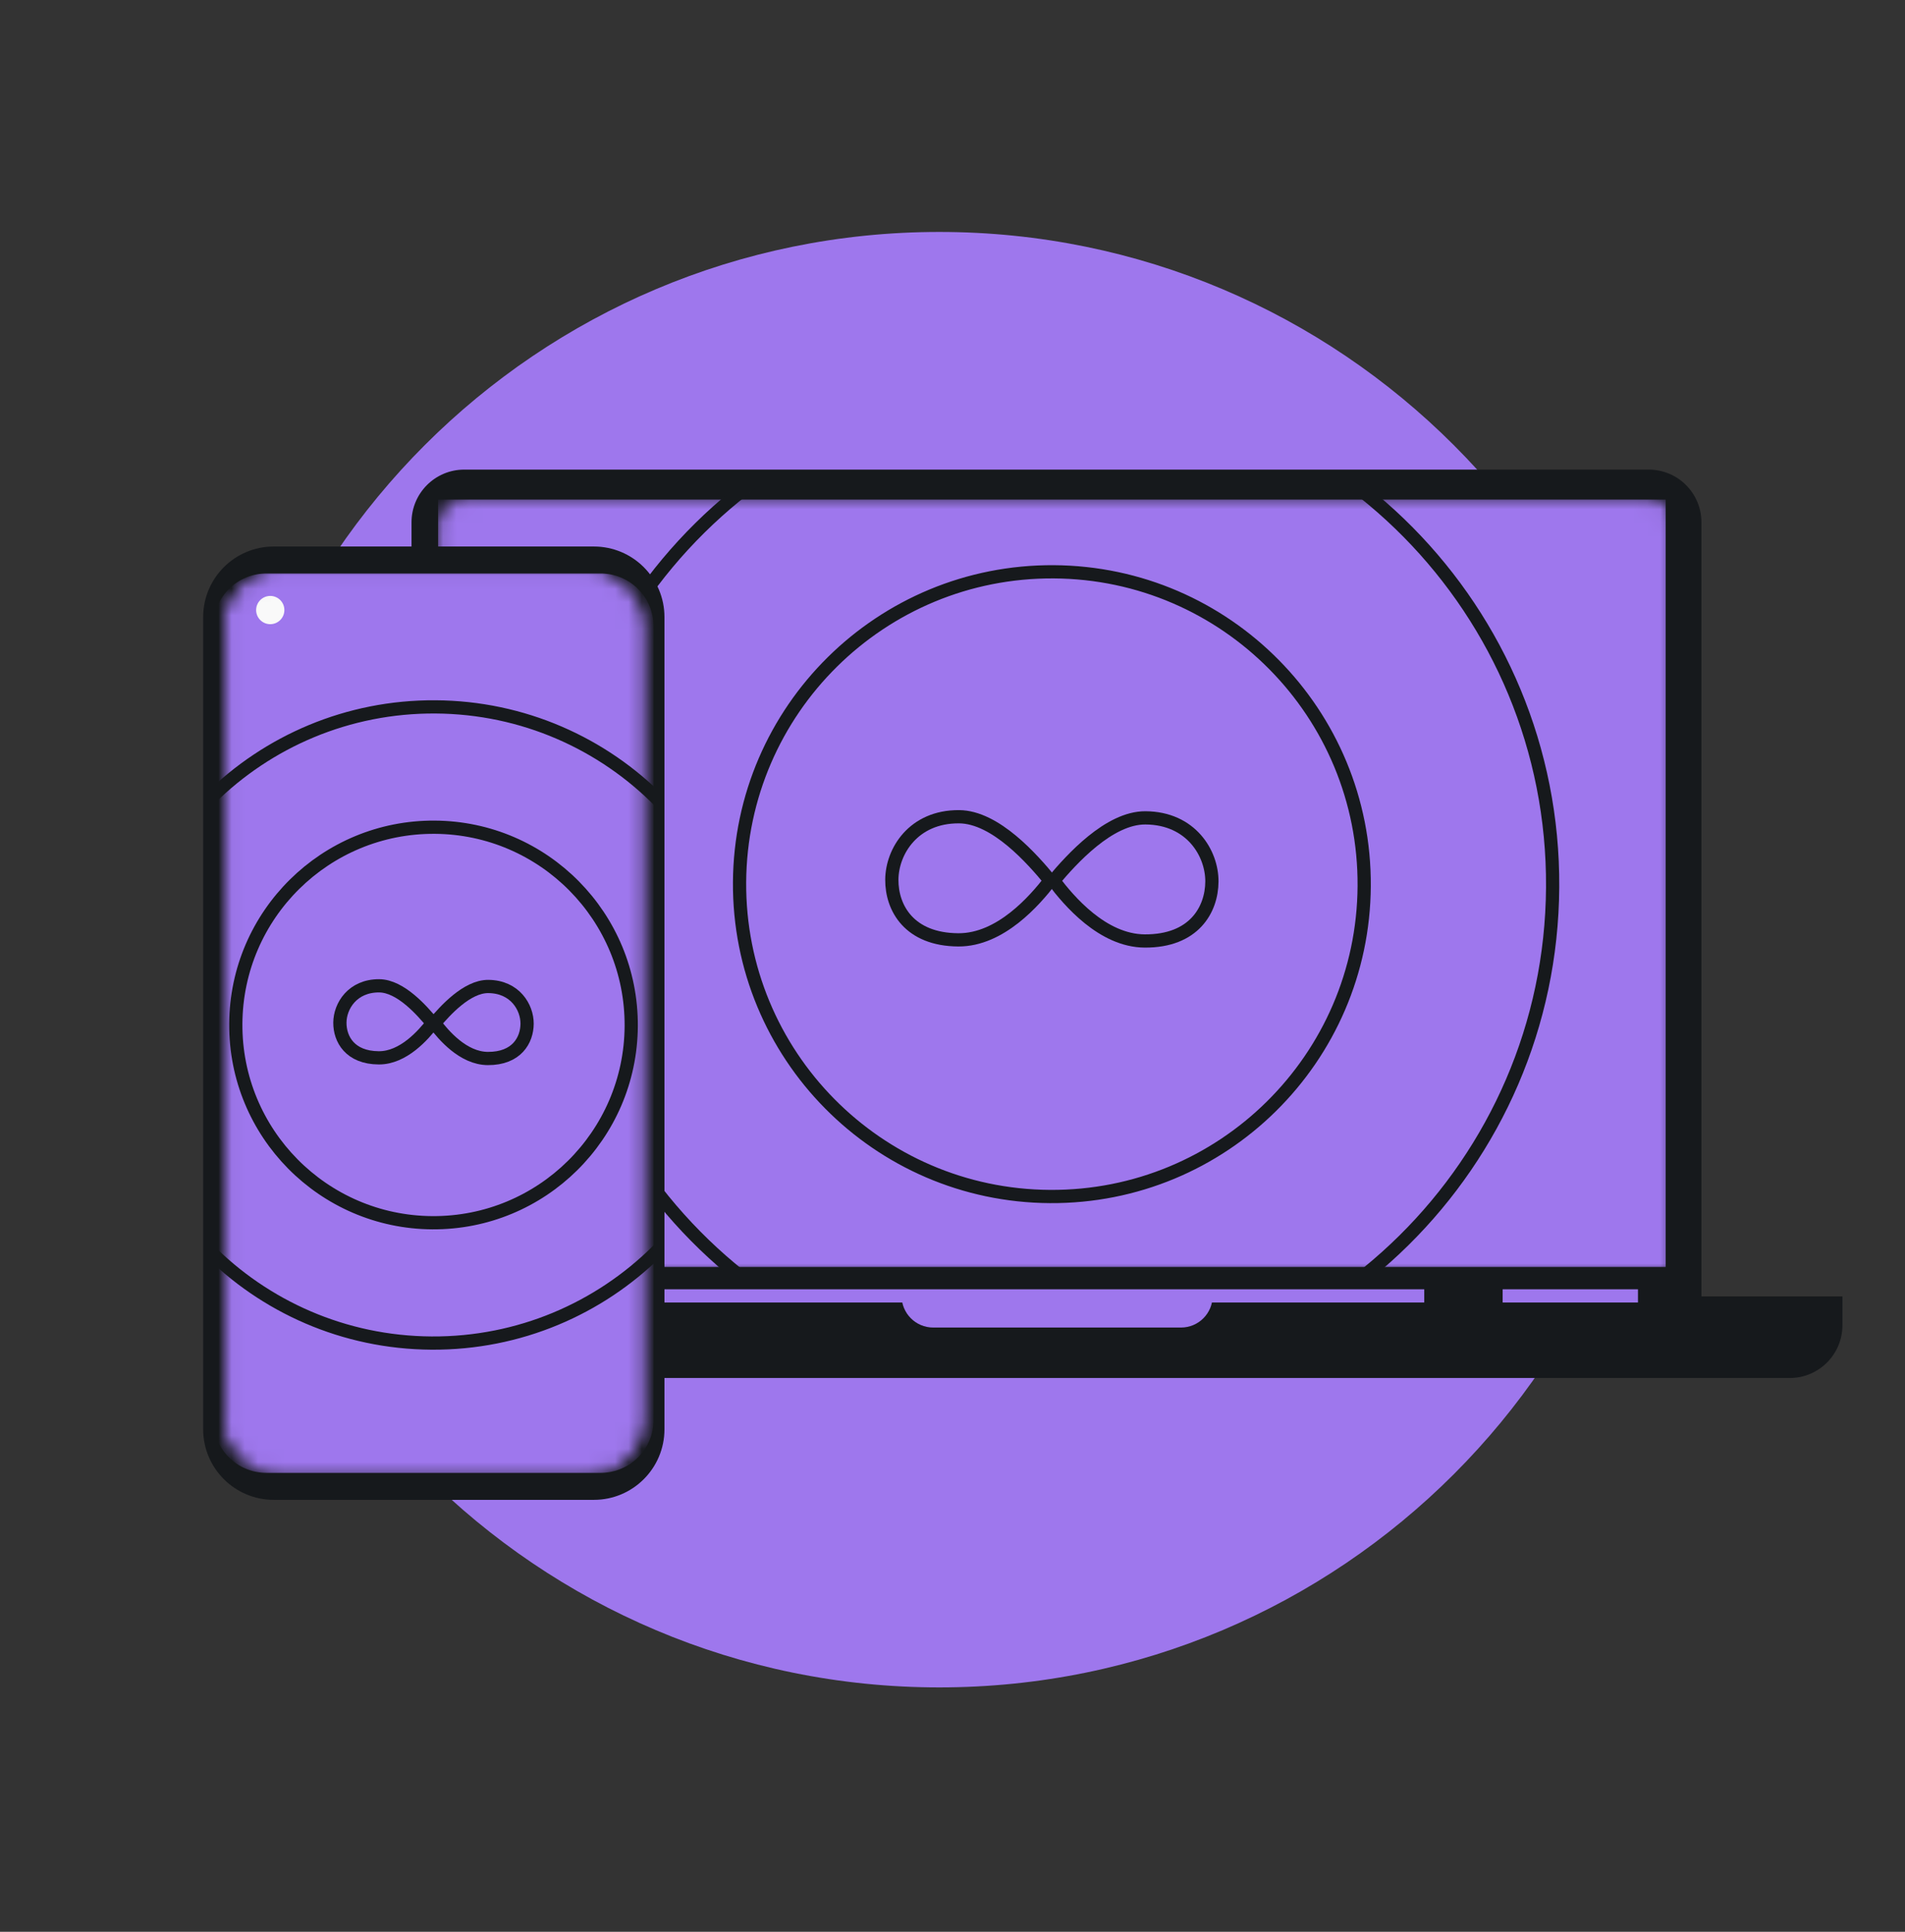 <svg width="144" height="146" viewBox="0 0 144 146" fill="none" xmlns="http://www.w3.org/2000/svg">
<rect x="0" y="0" width="144" height="146" fill="#333333" stroke="none"/>
<path d="M71 127.53C101.376 127.53 126 102.906 126 72.53C126 42.155 101.376 17.53 71 17.53C40.624 17.53 16 42.155 16 72.53C16 102.906 40.624 127.53 71 127.53Z" fill="#9E77ED"/>
<path d="M20.523 97.983H139.27V100.16C139.27 102.362 137.486 104.146 135.285 104.146H24.509C22.308 104.146 20.523 102.362 20.523 100.16V97.983Z" fill="#16191C"/>
<path d="M70.543 100.333H89.273C90.594 100.333 91.664 99.262 91.664 97.941H68.152C68.152 99.262 69.223 100.333 70.543 100.333Z" fill="#9E77ED"/>
<path d="M31.107 39.477C31.107 37.276 32.892 35.492 35.093 35.492H124.628C126.829 35.492 128.613 37.276 128.613 39.477V98.273H31.107V39.477Z" fill="#16191C"/>
<mask id="mask0_72_2572" style="mask-type:alpha" maskUnits="userSpaceOnUse" x="33" y="37" width="94" height="59">
<path d="M33.693 39.75C33.693 38.784 34.477 38 35.444 38H124.252C125.219 38 126.002 38.784 126.002 39.75V95.512H33.693V39.75Z" fill="#1EBFBF" stroke="white" strokeWidth="0.484"/>
</mask>
<g mask="url(#mask0_72_2572)">
<path d="M125.909 37.758H33.115V95.754H125.909V37.758Z" fill="#9E77ED"/>
<path d="M79.369 90.43C92.407 90.509 103.041 80.003 103.12 66.965C103.198 53.927 92.693 43.294 79.655 43.215C66.616 43.136 55.983 53.642 55.904 66.68C55.825 79.718 66.331 90.352 79.369 90.43Z" stroke="#16191C" strokeWidth="0.7"/>
<path d="M79.283 104.675C100.189 104.802 117.238 87.957 117.365 67.051C117.491 46.146 100.646 29.096 79.74 28.97C58.835 28.844 41.785 45.688 41.659 66.594C41.533 87.5 58.378 104.549 79.283 104.675Z" stroke="#16191C" strokeWidth="0.7"/>
</g>
<path d="M50.19 97.941H107.66" stroke="#9E77ED" strokeWidth="0.7" strokeLinecap="round"/>
<path d="M113.584 97.941H123.815" stroke="#9E77ED" strokeWidth="0.7" strokeLinecap="round"/>
<path d="M72.439 71.032C75.629 71.052 78.217 68.054 79.379 66.554C78.059 64.951 75.26 61.743 72.495 61.727C69.038 61.706 67.427 64.355 67.414 66.482C67.401 68.609 68.716 71.01 72.439 71.032Z" stroke="#16191C" strokeWidth="3" strokeLinecap="round"/>
<path d="M86.529 71.117C83.339 71.098 80.787 68.069 79.644 66.556C80.983 64.968 83.82 61.795 86.585 61.812C90.042 61.833 91.621 64.501 91.608 66.628C91.595 68.755 90.251 71.14 86.529 71.117Z" stroke="#16191C" strokeWidth="3" strokeLinecap="round"/>
<path d="M44.89 41.304H20.695C17.747 41.304 15.357 43.693 15.357 46.641V108.019C15.357 110.967 17.747 113.356 20.695 113.356H44.89C47.838 113.356 50.227 110.967 50.227 108.019V46.641C50.227 43.693 47.838 41.304 44.89 41.304Z" fill="#16191C"/>
<mask id="mask1_72_2572" style="mask-type:alpha" maskUnits="userSpaceOnUse" x="17" y="43" width="32" height="69">
<path d="M44.264 43.56H21.322C19.162 43.56 17.411 45.312 17.411 47.472V107.167C17.411 109.327 19.162 111.078 21.322 111.078H44.264C46.424 111.078 48.175 109.327 48.175 107.167V47.472C48.175 45.312 46.424 43.56 44.264 43.56Z" fill="#D9D9D9" stroke="white" strokeWidth="0.178"/>
</mask>
<g mask="url(#mask1_72_2572)">
<path d="M45.404 43.344H20.134C17.925 43.344 16.134 45.135 16.134 47.344V107.316C16.134 109.525 17.925 111.316 20.134 111.316H45.404C47.613 111.316 49.404 109.525 49.404 107.316V47.344C49.404 45.135 47.613 43.344 45.404 43.344Z" fill="#9E77ED"/>
<path d="M32.678 92.411C40.933 92.461 47.665 85.81 47.715 77.555C47.764 69.301 41.113 62.569 32.859 62.519C24.605 62.469 17.873 69.12 17.823 77.375C17.773 85.629 24.424 92.361 32.678 92.411Z" stroke="#16191C" strokeWidth="0.7"/>
<path d="M32.623 101.506C45.901 101.586 56.729 90.888 56.809 77.611C56.89 64.333 46.191 53.505 32.914 53.425C19.637 53.344 8.808 64.043 8.728 77.32C8.648 90.597 19.346 101.426 32.623 101.506Z" stroke="#16191C" strokeWidth="0.7"/>
<path d="M20.429 47.174C21.018 47.174 21.496 46.696 21.496 46.106C21.496 45.517 21.018 45.039 20.429 45.039C19.839 45.039 19.361 45.517 19.361 46.106C19.361 46.696 19.839 47.174 20.429 47.174Z" fill="#F9F9F9"/>
<path d="M28.631 79.949C30.497 79.96 32.011 78.207 32.691 77.33C31.919 76.392 30.281 74.516 28.664 74.506C26.642 74.494 25.7 76.043 25.692 77.287C25.685 78.531 26.454 79.936 28.631 79.949Z" stroke="#16191C" strokeWidth="2" strokeLinecap="round"/>
<path d="M36.873 79.999C35.007 79.987 33.514 78.216 32.846 77.331C33.629 76.402 35.289 74.546 36.906 74.556C38.928 74.568 39.851 76.129 39.844 77.373C39.836 78.617 39.05 80.012 36.873 79.999Z" stroke="#16191C" strokeWidth="2" strokeLinecap="round"/>
</g>
</svg>
